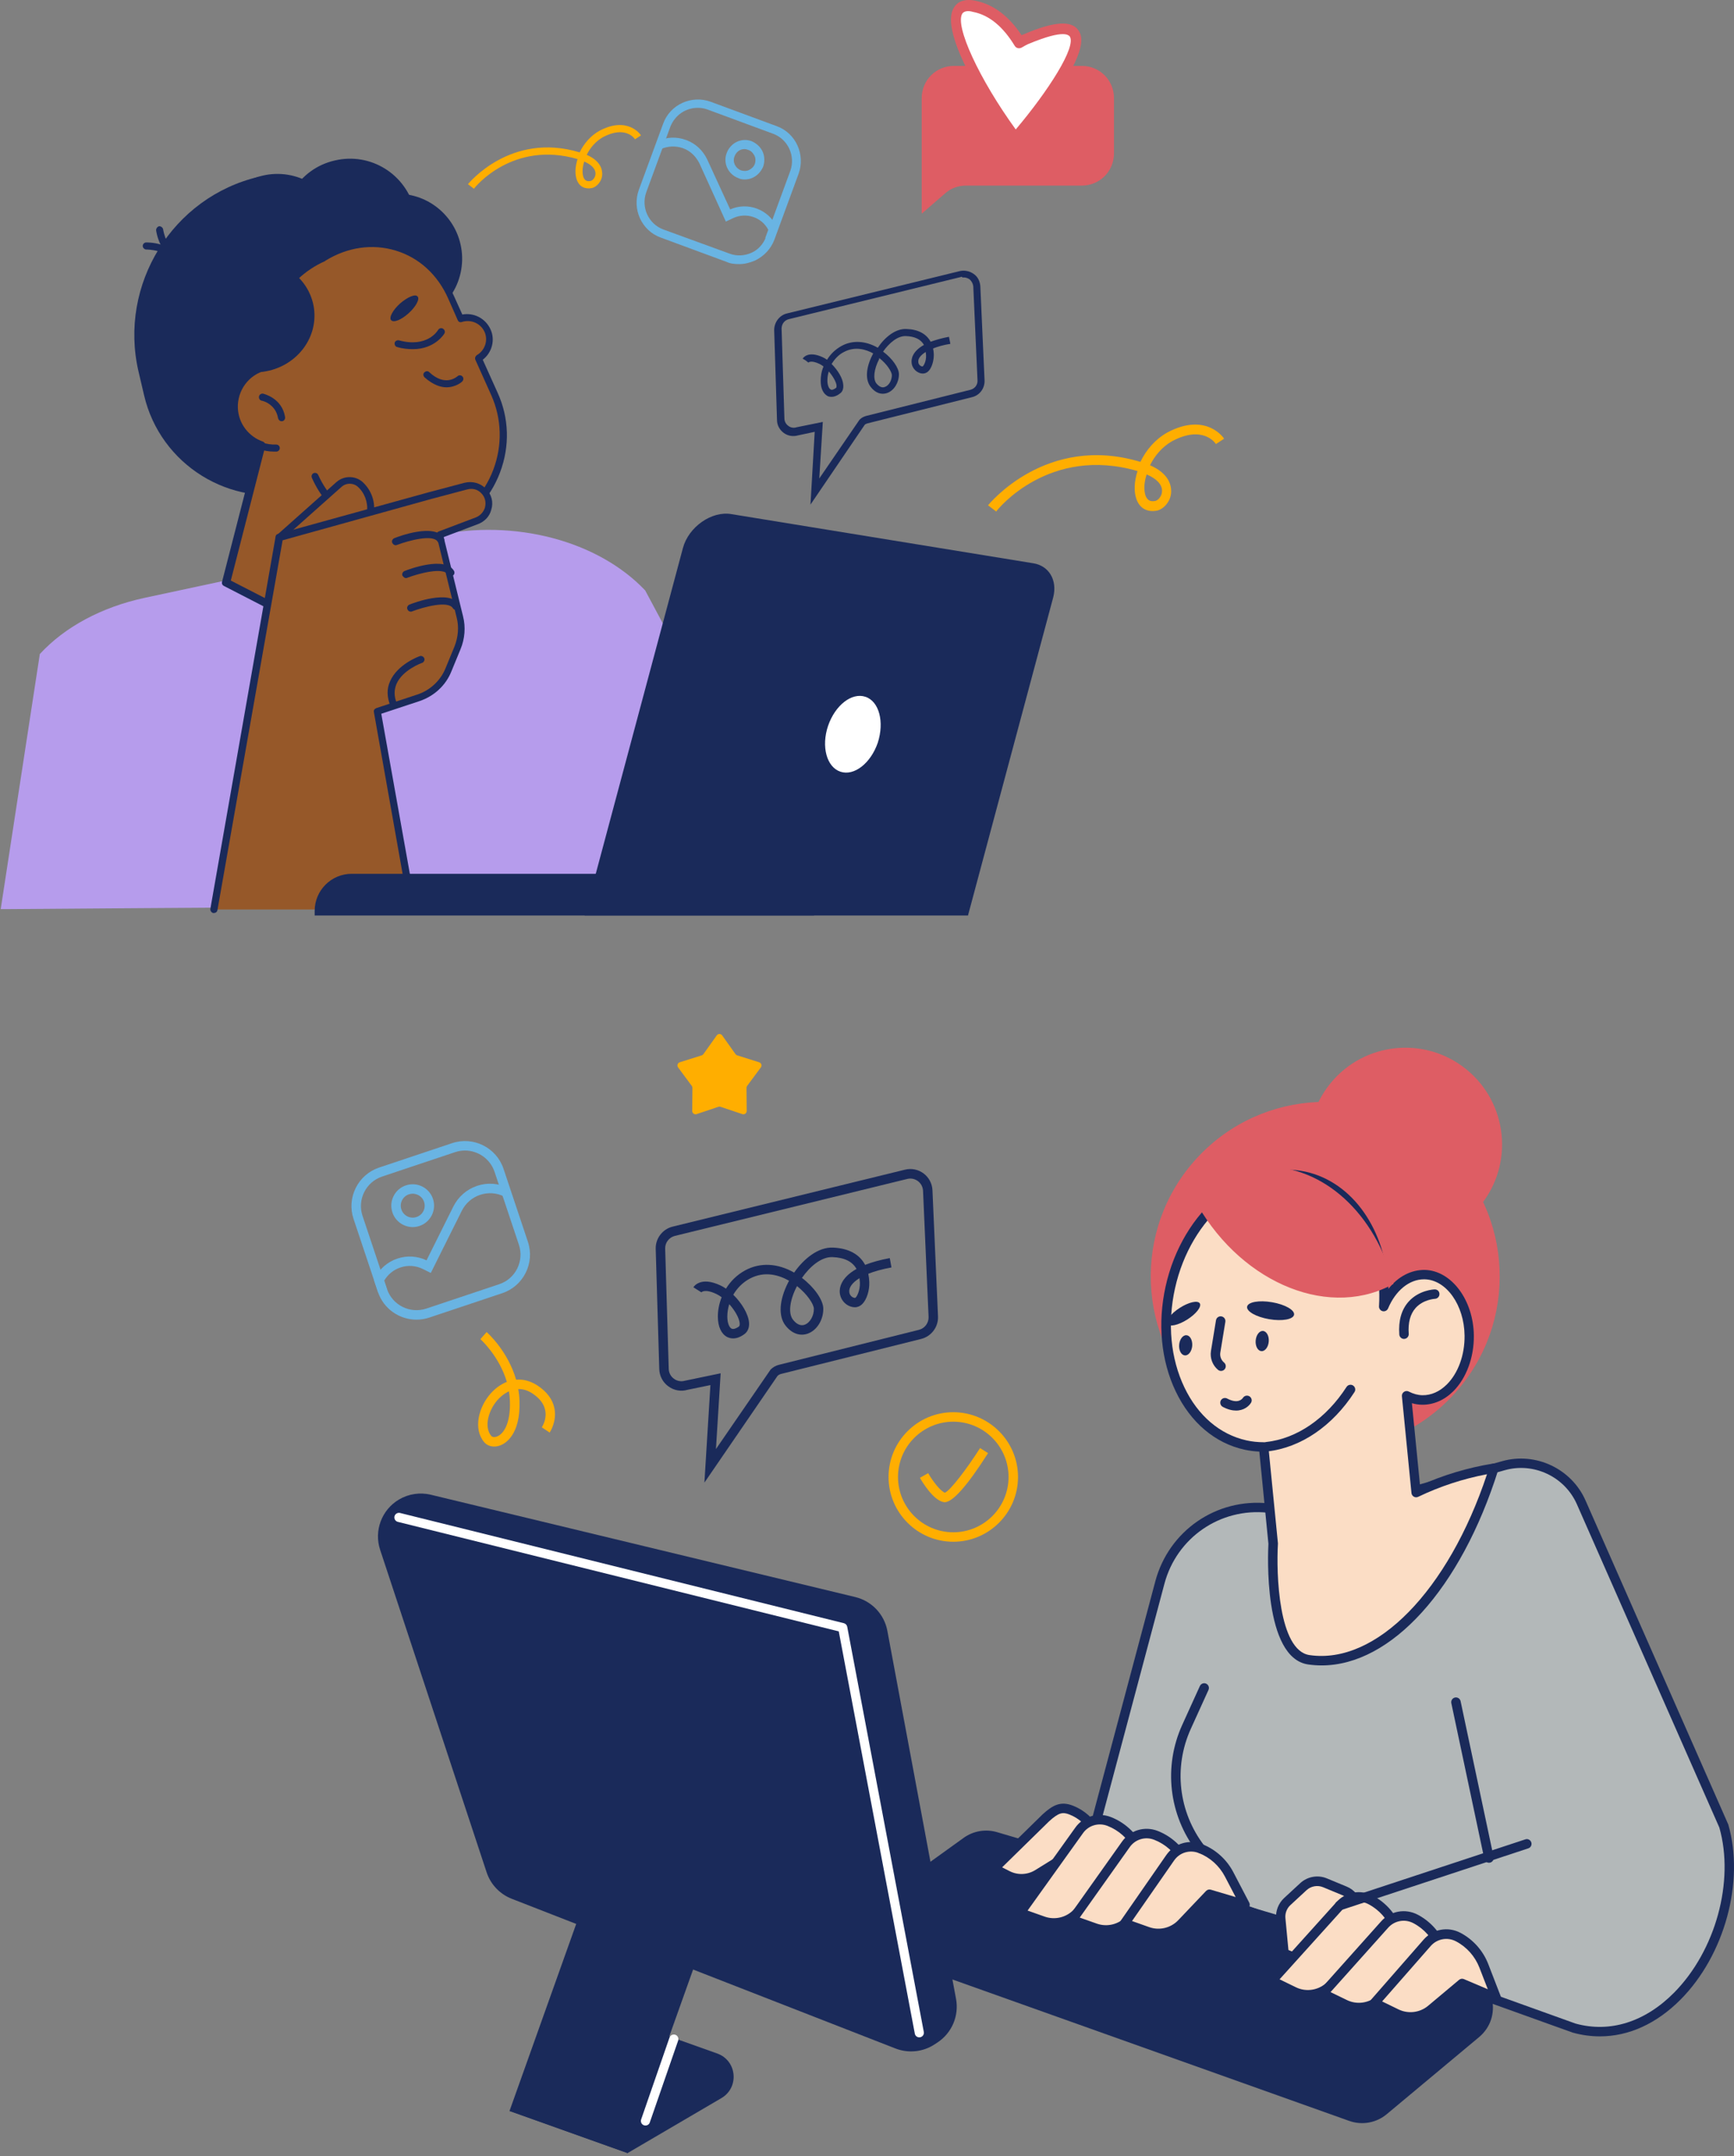 <?xml version="1.0" encoding="UTF-8"?> <svg xmlns="http://www.w3.org/2000/svg" width="523" height="650" viewBox="0 0 523 650" fill="none"><rect x="0" y="0" width="523" height="650" fill="#808080" stroke="none"/><path d="M216.186 312.143C216.584 311.583 217.416 311.583 217.814 312.143L221.842 317.795C221.968 317.973 222.148 318.104 222.356 318.169L228.976 320.252C229.631 320.459 229.888 321.249 229.479 321.802L225.348 327.378C225.219 327.553 225.15 327.765 225.152 327.983L225.216 334.923C225.222 335.61 224.55 336.099 223.898 335.88L217.318 333.675C217.112 333.605 216.888 333.605 216.682 333.675L210.102 335.88C209.45 336.099 208.778 335.61 208.784 334.923L208.848 327.983C208.85 327.765 208.781 327.553 208.652 327.378L204.521 321.802C204.112 321.249 204.369 320.459 205.024 320.252L211.644 318.169C211.852 318.104 212.032 317.973 212.158 317.795L216.186 312.143Z" fill="#FFAE00"></path><path d="M401.255 456.582L453.467 441.866C462.945 439.196 472.951 443.907 476.919 452.913L519.925 550.487C528.346 579.791 504.11 619.542 474.735 611.392L328.06 558.709L349.827 477.078C353.696 462.591 367.527 453.056 382.442 454.612L401.255 456.582Z" fill="#B3B8B9"></path><path d="M482.557 613.919C479.845 613.919 477.105 613.548 474.364 612.791L327.589 560.079C326.89 559.822 326.505 559.08 326.69 558.366L348.457 476.736C352.525 461.478 366.884 451.586 382.585 453.228L401.112 455.155L453.068 440.51C463.174 437.67 473.979 442.765 478.218 452.357L521.224 549.931C521.253 549.988 521.267 550.045 521.295 550.116C526.22 567.259 520.182 589.397 506.936 602.771C499.671 610.108 491.221 613.919 482.557 613.919ZM329.788 557.824L475.221 610.065C485.54 612.92 496.131 609.623 504.924 600.745C517.456 588.084 523.194 567.173 518.583 550.973L475.606 453.485C471.938 445.177 462.588 440.767 453.853 443.236L401.64 457.952C401.469 457.995 401.284 458.024 401.098 457.995L382.3 456.04C368.012 454.555 354.923 463.562 351.212 477.45L329.788 557.824Z" fill="#1A2A5A"></path><path d="M438.437 420.437C458.117 399.049 456.731 365.756 435.343 346.076C413.954 326.396 380.661 327.782 360.981 349.171C341.302 370.559 342.687 403.852 364.076 423.532C385.465 443.212 418.757 441.826 438.437 420.437Z" fill="#DE5D64"></path><path d="M446.523 363.407C456.678 350.906 454.775 332.54 442.275 322.386C429.774 312.232 411.408 314.134 401.254 326.635C391.1 339.136 393.002 357.501 405.503 367.655C418.004 377.81 436.369 375.907 446.523 363.407Z" fill="#DE5D64"></path><path d="M375.648 435.642C377.475 436.042 379.302 436.228 381.129 436.228L383.998 465.374C383.998 465.374 382.014 498.546 394.761 500.387C416.656 503.542 439.08 479.077 450.57 442.636C442.577 443.935 434.669 446.333 427.104 449.973L424.221 420.798C425.691 421.569 427.29 422.025 428.96 422.054C436.782 422.197 443.248 413.433 443.134 402.642C443.019 392.679 437.01 384.443 429.716 384.258C424.45 384.129 419.796 388.04 417.327 393.892C418.483 374.737 408.791 357.994 393.49 354.612C376.034 350.758 357.878 365.788 352.953 388.154C348.043 410.535 358.192 431.789 375.648 435.642Z" fill="#FBDDC5"></path><path d="M398.629 502.086C397.273 502.086 395.931 501.986 394.575 501.8C380.944 499.83 382.443 467.943 382.571 465.403L379.831 437.626C378.304 437.555 376.791 437.355 375.335 437.041C366.457 435.086 359.091 428.848 354.61 419.471C350.185 410.221 349.1 398.988 351.555 387.869C356.651 364.76 375.577 349.231 393.79 353.241C408.035 356.382 417.998 370.812 418.783 388.554C421.681 384.843 425.62 382.802 429.731 382.845C437.781 383.044 444.419 391.937 444.533 402.642C444.604 409.222 442.278 415.502 438.324 419.442C435.583 422.154 432.3 423.538 428.918 423.496C427.89 423.481 426.862 423.324 425.849 423.025L428.304 447.846C435.269 444.706 442.663 442.479 450.314 441.238C450.813 441.166 451.298 441.338 451.627 441.709C451.955 442.08 452.055 442.594 451.912 443.079C440.593 479.062 419.554 502.086 398.629 502.086ZM375.963 434.244C377.618 434.615 379.36 434.8 381.144 434.8C381.872 434.8 382.486 435.357 382.557 436.085L385.44 465.231C385.44 465.303 385.455 465.388 385.44 465.46C384.912 474.324 385.597 497.618 394.989 498.974C415.029 501.9 436.839 479.534 448.501 444.449C441.264 445.819 434.284 448.118 427.747 451.258C427.319 451.458 426.834 451.443 426.434 451.215C426.034 450.986 425.763 450.573 425.72 450.116L422.837 420.941C422.78 420.413 423.023 419.913 423.465 419.613C423.893 419.314 424.464 419.285 424.921 419.528C426.263 420.227 427.647 420.598 429.017 420.627C431.644 420.67 434.184 419.556 436.368 417.401C439.794 414.004 441.806 408.494 441.735 402.656C441.635 393.464 436.24 385.842 429.717 385.685C429.645 385.685 429.574 385.685 429.488 385.685C425.092 385.685 420.953 389.025 418.669 394.449C418.398 395.091 417.713 395.448 417.028 395.291C416.357 395.134 415.886 394.506 415.929 393.821C417.07 375.08 407.507 359.179 393.219 356.025C376.548 352.356 359.134 366.915 354.381 388.483C352.069 399.002 353.068 409.565 357.222 418.243C361.29 426.793 367.955 432.474 375.963 434.244Z" fill="#1A2A5A"></path><path d="M420.311 387.041C419.968 387.241 419.626 387.441 419.269 387.612C399.457 397.704 372.908 385.8 359.962 361.035C359.82 360.75 359.691 360.478 359.548 360.193C365.657 355.069 372.951 351.971 380.844 351.729C399.186 351.158 415.001 366.102 420.311 387.041Z" fill="#DE5D64"></path><path d="M382.057 437.57C381.344 437.57 380.716 437.027 380.644 436.299C380.559 435.514 381.13 434.815 381.915 434.729C391.15 433.716 399.971 427.664 406.137 418.129C406.565 417.473 407.45 417.273 408.107 417.701C408.763 418.129 408.963 419.014 408.535 419.671C401.912 429.933 392.32 436.456 382.229 437.57C382.157 437.555 382.114 437.57 382.057 437.57Z" fill="#1A2A5A"></path><path d="M361.875 392.936C362.488 393.906 360.804 396.09 358.106 397.803C355.409 399.516 352.711 400.115 352.097 399.145C351.483 398.174 353.168 395.99 355.865 394.278C358.577 392.55 361.261 391.951 361.875 392.936Z" fill="#1A2A5A"></path><path d="M390.307 396.361C390.065 397.774 386.696 398.374 382.785 397.703C378.874 397.032 375.905 395.348 376.148 393.935C376.391 392.522 379.759 391.922 383.67 392.593C387.567 393.264 390.536 394.948 390.307 396.361Z" fill="#1A2A5A"></path><path d="M368.283 413.304C367.955 413.304 367.641 413.19 367.37 412.976C365.714 411.591 364.9 409.422 365.243 407.295L366.756 398.046C366.884 397.261 367.612 396.733 368.397 396.861C369.182 396.99 369.711 397.717 369.582 398.502L368.069 407.752C367.884 408.908 368.312 410.035 369.197 410.778C369.796 411.277 369.882 412.177 369.382 412.79C369.097 413.133 368.697 413.304 368.283 413.304Z" fill="#1A2A5A"></path><path d="M372.808 425.256C371.666 425.256 370.325 424.942 368.812 424.142C368.112 423.771 367.855 422.915 368.212 422.215C368.583 421.516 369.44 421.259 370.139 421.63C373.408 423.357 374.664 421.759 374.892 421.416C375.306 420.76 376.191 420.56 376.848 420.959C377.504 421.373 377.733 422.215 377.333 422.886C376.733 423.9 375.192 425.256 372.808 425.256Z" fill="#1A2A5A"></path><path d="M423.479 403.656C422.737 403.656 422.109 403.085 422.052 402.328C421.752 398.16 422.694 394.835 424.864 392.408C427.99 388.925 432.5 388.726 432.686 388.726C433.542 388.697 434.142 389.311 434.156 390.096C434.185 390.881 433.571 391.537 432.786 391.566C432.757 391.566 429.26 391.752 426.962 394.335C425.349 396.148 424.65 398.774 424.893 402.114C424.95 402.899 424.364 403.584 423.579 403.641C423.551 403.656 423.508 403.656 423.479 403.656Z" fill="#1A2A5A"></path><path d="M359.591 405.754C359.448 407.438 358.449 408.723 357.364 408.623C356.279 408.537 355.509 407.096 355.651 405.412C355.794 403.727 356.793 402.443 357.878 402.543C358.963 402.628 359.719 404.07 359.591 405.754Z" fill="#1A2A5A"></path><path d="M382.671 404.469C382.528 406.153 381.529 407.438 380.444 407.338C379.36 407.252 378.589 405.811 378.732 404.126C378.874 402.442 379.874 401.157 380.958 401.257C382.043 401.357 382.814 402.799 382.671 404.469Z" fill="#1A2A5A"></path><path d="M270.753 590.881L406.922 639.397C410.805 640.782 415.115 640.011 418.27 637.37L446.103 614.147C453.24 608.195 450.856 596.691 441.95 594.064L300.742 552.357C297.287 551.344 293.576 551.972 290.65 554.07L267.841 570.485C260.262 575.966 261.932 587.741 270.753 590.881Z" fill="#1A2A5A"></path><path d="M325.421 557.31L334.456 559.993L330.417 552.257C328.861 549.274 326.263 546.947 323.137 545.719C320.339 544.62 318.57 545.206 315.458 548.046L299.857 563.319L303.911 565.388C306.808 566.859 310.248 566.716 313.017 565.003L325.421 557.31Z" fill="#FBDDC5"></path><path d="M308.092 567.815C306.422 567.815 304.767 567.43 303.239 566.659L299.186 564.589C298.772 564.375 298.486 563.99 298.415 563.533C298.344 563.076 298.501 562.62 298.829 562.291L314.43 547.019C317.541 544.164 319.925 542.922 323.636 544.378C327.09 545.734 329.945 548.289 331.658 551.586L335.697 559.323C335.969 559.836 335.897 560.45 335.526 560.893C335.169 561.335 334.57 561.521 334.013 561.349L325.592 558.852L313.716 566.217C312.032 567.287 310.062 567.815 308.092 567.815ZM302.254 562.962L304.538 564.118C306.965 565.36 309.919 565.232 312.246 563.79L324.664 556.097C325.006 555.883 325.435 555.826 325.82 555.94L331.615 557.667L329.132 552.928C327.733 550.245 325.406 548.161 322.594 547.047C320.525 546.234 319.34 546.419 316.4 549.103L302.254 562.962Z" fill="#1A2A5A"></path><path d="M337.281 562.891L348.001 566.074L343.205 556.896C341.349 553.356 338.281 550.587 334.555 549.131C331.244 547.832 327.461 548.974 325.434 551.9L307.678 576.708L314.629 579.163C318.226 580.433 322.237 579.477 324.878 576.708L337.281 562.891Z" fill="#FBDDC5"></path><path d="M317.841 581.147C316.599 581.147 315.358 580.932 314.144 580.504L307.193 578.049C306.765 577.906 306.437 577.564 306.308 577.136C306.18 576.707 306.251 576.236 306.508 575.88L324.264 551.072C326.676 547.604 331.116 546.262 335.069 547.804C339.109 549.388 342.449 552.385 344.461 556.239L349.257 565.417C349.528 565.931 349.457 566.545 349.086 566.987C348.729 567.43 348.13 567.601 347.573 567.444L337.71 564.518L325.906 577.678C323.779 579.933 320.839 581.147 317.841 581.147ZM309.934 575.994L315.101 577.821C318.169 578.906 321.595 578.078 323.836 575.737L336.211 561.934C336.582 561.52 337.153 561.363 337.681 561.52L345.175 563.747L341.935 557.552C340.236 554.312 337.439 551.786 334.027 550.458C331.315 549.402 328.261 550.316 326.605 552.714L309.934 575.994Z" fill="#1A2A5A"></path><path d="M351.384 567.074L362.103 570.257L357.308 561.079C355.452 557.539 352.383 554.77 348.658 553.314C345.346 552.015 341.564 553.157 339.537 556.083L323.394 578.821L330.345 581.276C333.942 582.546 337.953 581.59 340.593 578.821L351.384 567.074Z" fill="#FBDDC5"></path><path d="M333.571 583.26C332.329 583.26 331.087 583.045 329.874 582.617L322.923 580.162C322.495 580.02 322.166 579.677 322.038 579.249C321.909 578.821 321.981 578.364 322.238 577.993L338.381 555.255C340.793 551.786 345.247 550.43 349.186 551.986C353.225 553.571 356.565 556.568 358.578 560.422L363.374 569.6C363.645 570.114 363.574 570.727 363.203 571.17C362.846 571.612 362.246 571.784 361.69 571.627L351.827 568.701L341.65 579.791C339.509 582.046 336.568 583.26 333.571 583.26ZM325.663 578.107L330.83 579.934C333.899 581.019 337.325 580.191 339.566 577.85L350.328 566.117C350.699 565.717 351.27 565.56 351.784 565.717L359.277 567.944L356.037 561.749C354.339 558.509 351.541 555.983 348.13 554.655C345.418 553.585 342.363 554.513 340.708 556.911L325.663 578.107Z" fill="#1A2A5A"></path><path d="M364.787 571.056L375.506 574.239L370.71 565.061C368.855 561.521 365.786 558.752 362.061 557.296C358.749 555.997 354.967 557.139 352.94 560.065L339.194 579.862L346.146 582.318C349.742 583.588 353.753 582.632 356.394 579.862L364.787 571.056Z" fill="#FBDDC5"></path><path d="M349.372 584.316C348.13 584.316 346.888 584.102 345.675 583.673L338.724 581.218C338.31 581.076 337.981 580.733 337.839 580.305C337.696 579.877 337.767 579.42 338.024 579.049L351.77 559.251C354.196 555.769 358.635 554.413 362.589 555.968C366.628 557.553 369.968 560.55 371.981 564.404L376.777 573.582C377.048 574.096 376.977 574.71 376.605 575.152C376.249 575.594 375.649 575.78 375.092 575.609L365.201 572.668L357.408 580.847C355.295 583.102 352.369 584.316 349.372 584.316ZM341.435 579.149L346.631 580.99C349.7 582.075 353.126 581.247 355.366 578.906L363.759 570.085C364.13 569.7 364.687 569.543 365.201 569.7L372.695 571.926L369.454 565.732C367.756 562.491 364.958 559.965 361.547 558.638C358.835 557.581 355.78 558.495 354.125 560.893L341.435 579.149Z" fill="#1A2A5A"></path><path d="M410.462 579.92L409.263 574.467C408.835 572.512 407.479 570.885 405.624 570.114L399.629 567.63C397.416 566.717 394.876 567.159 393.12 568.786L388.238 573.297C386.84 574.596 386.112 576.465 386.283 578.364L387.239 588.883L395.118 592.152C397.117 592.98 399.415 592.694 401.142 591.396L408.121 586.157C410.077 584.687 410.976 582.261 410.462 579.92Z" fill="#FBDDC5"></path><path d="M397.488 594.022C396.503 594.022 395.532 593.836 394.604 593.451L386.725 590.182C386.24 589.982 385.898 589.525 385.855 588.997L384.898 578.478C384.684 576.151 385.584 573.825 387.296 572.226L392.178 567.716C394.333 565.731 397.488 565.161 400.2 566.288L406.195 568.772C408.478 569.714 410.148 571.726 410.676 574.139L411.875 579.591C412.503 582.474 411.39 585.486 409.021 587.256L402.041 592.494C400.699 593.508 399.101 594.022 397.488 594.022ZM388.61 587.884L395.689 590.824C397.216 591.452 398.986 591.238 400.314 590.239L407.294 585.001C408.764 583.902 409.463 582.032 409.063 580.233L407.865 574.781C407.536 573.282 406.494 572.026 405.067 571.441L399.072 568.957C397.388 568.258 395.432 568.6 394.076 569.842L389.195 574.353C388.124 575.338 387.568 576.793 387.696 578.235L388.61 587.884Z" fill="#1A2A5A"></path><path d="M414.559 586.756L424.864 591.123L421.124 581.46C419.683 577.735 416.942 574.637 413.402 572.768C410.248 571.098 406.38 571.826 404.025 574.495L383.599 597.161L390.237 600.387C393.676 602.057 397.759 601.557 400.685 599.102L414.559 586.756Z" fill="#FBDDC5"></path><path d="M394.462 602.799C392.806 602.799 391.165 602.428 389.623 601.686L382.986 598.46C382.586 598.26 382.301 597.889 382.215 597.447C382.129 597.004 382.258 596.548 382.558 596.219L402.983 573.553C405.766 570.37 410.334 569.528 414.088 571.512C417.927 573.539 420.911 576.893 422.481 580.947L426.22 590.61C426.42 591.152 426.292 591.752 425.878 592.151C425.464 592.551 424.85 592.665 424.322 592.437L414.859 588.426L401.656 600.173C399.586 601.9 397.031 602.799 394.462 602.799ZM385.94 596.719L390.865 599.117C393.791 600.544 397.288 600.102 399.786 598.018L413.631 585.7C414.045 585.329 414.63 585.243 415.144 585.457L422.338 588.512L419.811 582.003C418.484 578.592 415.986 575.765 412.746 574.067C410.177 572.711 407.037 573.282 405.11 575.48L385.94 596.719Z" fill="#1A2A5A"></path><path d="M428.119 592.509L438.424 596.877L434.685 587.213C433.243 583.488 430.502 580.391 426.963 578.521C423.808 576.851 419.94 577.579 417.585 580.248L399.001 601.03L405.638 604.256C409.078 605.926 413.16 605.426 416.086 602.971L428.119 592.509Z" fill="#FBDDC5"></path><path d="M409.848 606.654C408.193 606.654 406.537 606.283 405.01 605.54L398.372 602.315C397.973 602.115 397.687 601.744 397.602 601.301C397.516 600.859 397.644 600.402 397.944 600.074L416.528 579.291C419.312 576.108 423.879 575.266 427.633 577.25C431.473 579.277 434.456 582.631 436.026 586.685L439.766 596.348C439.965 596.891 439.837 597.49 439.423 597.89C439.009 598.289 438.395 598.404 437.867 598.175L428.39 594.15L417.028 604.027C414.973 605.769 412.418 606.654 409.848 606.654ZM401.313 600.573L406.251 602.971C409.177 604.398 412.675 603.956 415.172 601.872L427.191 591.424C427.605 591.067 428.176 590.981 428.689 591.181L435.883 594.236L433.357 587.727C432.029 584.316 429.532 581.489 426.291 579.791C423.722 578.435 420.582 579.006 418.655 581.204L401.313 600.573Z" fill="#1A2A5A"></path><path d="M440.993 597.962L451.299 602.329L447.559 592.666C446.117 588.941 443.377 585.843 439.837 583.974C436.683 582.304 432.814 583.032 430.459 585.701L414.587 603.842L421.224 607.068C424.664 608.738 428.746 608.239 431.673 605.784L440.993 597.962Z" fill="#FBDDC5"></path><path d="M425.435 609.466C423.78 609.466 422.124 609.094 420.582 608.352L413.945 605.126C413.545 604.927 413.26 604.555 413.174 604.127C413.089 603.685 413.203 603.242 413.503 602.9L429.375 584.758C432.172 581.561 436.74 580.719 440.494 582.703C444.333 584.729 447.317 588.084 448.887 592.137L452.626 601.801C452.826 602.343 452.698 602.943 452.284 603.342C451.87 603.742 451.256 603.856 450.728 603.628L441.236 599.603L432.572 606.868C430.545 608.581 428.005 609.466 425.435 609.466ZM416.871 603.385L421.824 605.797C424.75 607.21 428.247 606.782 430.745 604.698L440.08 596.876C440.494 596.534 441.065 596.448 441.55 596.662L448.744 599.717L446.218 593.208C444.89 589.797 442.392 586.97 439.152 585.272C436.583 583.916 433.443 584.487 431.516 586.685L416.871 603.385Z" fill="#1A2A5A"></path><path d="M449.101 561.577C448.444 561.577 447.845 561.121 447.702 560.45L437.739 513.461C437.582 512.691 438.067 511.934 438.838 511.763C439.609 511.606 440.365 512.091 440.537 512.862L450.499 559.85C450.656 560.621 450.171 561.378 449.4 561.549C449.3 561.563 449.201 561.577 449.101 561.577Z" fill="#1A2A5A"></path><path d="M404.025 575.937C403.425 575.937 402.869 575.551 402.669 574.952C402.426 574.21 402.826 573.396 403.582 573.153L460.063 554.526C460.819 554.27 461.619 554.683 461.861 555.44C462.104 556.182 461.704 556.996 460.948 557.238L404.467 575.865C404.325 575.908 404.168 575.937 404.025 575.937Z" fill="#1A2A5A"></path><path d="M120.338 452.072C115.114 455.169 112.745 461.478 114.658 467.245L146.773 564.462C147.986 568.116 150.755 571.042 154.352 572.44L270.096 617.573C273.979 619.086 278.361 618.63 281.843 616.36L282.714 615.789C287.082 612.934 289.308 607.739 288.352 602.6L267.641 491.667C266.713 486.657 262.917 482.674 257.964 481.475L129.945 450.63C126.676 449.845 123.236 450.359 120.338 452.072Z" fill="#1A2A5A"></path><path d="M217.586 569.834L181.959 557.125L153.677 636.406L189.305 649.115L217.586 569.834Z" fill="#1A2A5A"></path><path d="M189.294 649.103L153.681 636.4L192.762 613.505C194.661 612.392 196.959 612.178 199.028 612.92L216.328 619.086C222.294 621.213 223.051 629.334 217.584 632.532L189.294 649.103Z" fill="#1A2A5A"></path><path d="M194.689 640.796C194.532 640.796 194.39 640.768 194.233 640.725C193.505 640.482 193.134 639.683 193.376 638.969L201.926 614.29C202.183 613.577 202.968 613.191 203.682 613.434C204.41 613.677 204.781 614.476 204.538 615.19L195.988 639.869C195.803 640.439 195.26 640.796 194.689 640.796Z" fill="white"></path><path d="M277.276 614.218C276.619 614.218 276.048 613.761 275.92 613.091L252.982 491.823L119.996 458.808C119.254 458.623 118.811 457.88 118.982 457.138C119.168 456.396 119.924 455.953 120.652 456.125L254.509 489.353C255.038 489.482 255.437 489.91 255.537 490.438L278.632 612.577C278.774 613.333 278.275 614.047 277.533 614.19C277.447 614.218 277.361 614.218 277.276 614.218Z" fill="white"></path><path d="M124.466 369.939C123.481 369.939 122.497 369.711 121.597 369.254C120.056 368.483 118.9 367.156 118.357 365.529C117.815 363.887 117.929 362.146 118.7 360.604C119.471 359.063 120.798 357.907 122.425 357.364C124.067 356.822 125.808 356.936 127.35 357.707C128.891 358.478 130.047 359.805 130.59 361.432C131.717 364.815 129.89 368.469 126.522 369.597C125.851 369.825 125.151 369.939 124.466 369.939ZM124.481 359.877C124.095 359.877 123.71 359.934 123.339 360.062C122.425 360.362 121.683 361.004 121.255 361.875C120.827 362.731 120.755 363.716 121.069 364.63C121.369 365.543 122.011 366.285 122.882 366.714C123.738 367.142 124.723 367.213 125.637 366.899C127.521 366.271 128.534 364.23 127.906 362.346C127.607 361.432 126.964 360.69 126.094 360.262C125.565 360.005 125.023 359.877 124.481 359.877Z" fill="#69B4E3"></path><path d="M114.09 389.78L112.791 385.883L113.048 385.355C114.461 382.529 116.873 380.431 119.856 379.432C122.768 378.461 125.88 378.646 128.649 379.96L136.742 363.731C138.226 360.776 140.767 358.564 143.893 357.507C147.033 356.451 150.387 356.694 153.356 358.178L152.086 360.733C149.802 359.591 147.219 359.42 144.807 360.219C142.394 361.033 140.439 362.732 139.297 365.001L129.934 383.771L127.593 382.6C125.452 381.53 123.025 381.358 120.77 382.115C118.686 382.814 116.973 384.213 115.874 386.097L116.788 388.852L114.09 389.78Z" fill="#69B4E3"></path><path d="M125.608 397.845C120.484 397.845 115.688 394.604 113.99 389.48L106.639 367.485C105.597 364.387 105.839 361.062 107.295 358.136C108.751 355.21 111.263 353.026 114.375 351.984L136.37 344.633C142.765 342.492 149.73 345.96 151.871 352.369L159.222 374.365C161.363 380.773 157.895 387.725 151.486 389.866L129.491 397.216C128.206 397.645 126.893 397.845 125.608 397.845ZM140.239 346.86C139.254 346.86 138.255 347.017 137.27 347.345L115.274 354.696C112.891 355.495 110.964 357.165 109.85 359.406C108.737 361.647 108.551 364.202 109.351 366.571L116.702 388.567C118.343 393.477 123.681 396.146 128.591 394.505L150.587 387.154C155.497 385.512 158.152 380.174 156.51 375.264L149.16 353.268C147.832 349.343 144.164 346.86 140.239 346.86Z" fill="#69B4E3"></path><path d="M149.057 436.099C147.858 436.099 146.759 435.643 146.031 434.772C142.662 430.79 144.361 424.195 147.972 420.127C149.271 418.657 150.955 417.358 152.868 416.602C150.57 408.808 144.96 403.784 144.889 403.727L146.773 401.586C147.087 401.857 153.182 407.31 155.665 415.945C157.706 415.774 159.89 416.245 162.131 417.715C164.957 419.571 166.67 421.869 167.213 424.523C168.026 428.492 165.885 431.76 165.785 431.889L163.416 430.304C163.801 429.705 167.041 424.338 160.561 420.084C159.048 419.085 157.621 418.743 156.322 418.771C156.522 419.927 156.65 421.112 156.693 422.354C157.021 432.588 152.382 435.186 150.955 435.728C150.298 435.985 149.656 436.099 149.057 436.099ZM153.51 419.456C151.854 420.213 150.641 421.426 150.099 422.026C147.358 425.123 145.859 430.162 148.2 432.931C148.443 433.216 149.085 433.387 149.899 433.073C151.926 432.303 154.01 429.091 153.796 422.454C153.767 421.426 153.667 420.413 153.51 419.456Z" fill="#FFAE00"></path><path d="M212.46 446.976L214.272 417.572L207.336 419C205.451 419.571 203.31 419.214 201.612 417.972C199.913 416.744 198.9 414.832 198.843 412.719L197.772 376.493C197.687 373.353 199.842 370.541 202.882 369.799L272.965 352.628C274.921 352.142 276.976 352.571 278.575 353.77C280.173 354.969 281.158 356.824 281.244 358.837L282.914 396.861C283.057 400.03 280.916 402.885 277.847 403.656L235.611 414.204C235.197 414.304 234.826 414.503 234.512 414.803L212.46 446.976ZM217.356 414.018L215.942 436.856L232.414 412.905C233.099 412.205 233.97 411.706 234.926 411.463L277.162 400.915C278.932 400.473 280.145 398.831 280.073 397.018L278.403 358.994C278.346 357.838 277.79 356.781 276.862 356.082C275.934 355.383 274.764 355.14 273.636 355.425L203.553 372.596C201.812 373.025 200.57 374.638 200.627 376.436L201.697 412.662C201.726 413.875 202.311 414.975 203.282 415.674C204.252 416.388 205.48 416.587 206.636 416.245L217.356 414.018Z" fill="#1A2A5A"></path><path d="M221.109 403.499C220.381 403.499 219.782 403.299 219.311 403.071C217.555 402.157 216.527 399.931 216.513 396.962C216.499 395.135 216.87 393.079 217.669 391.081C217.156 390.71 216.627 390.382 216.099 390.125C212.531 388.426 211.56 389.597 211.546 389.611L209.134 388.084C209.219 387.941 211.246 384.658 217.327 387.541C217.883 387.798 218.426 388.126 218.968 388.498C220.31 386.314 222.237 384.344 224.806 382.959C229.302 380.547 234.526 380.804 239.522 383.659C242.462 379.434 246.83 375.923 251.255 376.122C255.951 376.322 259.248 378.135 260.932 381.332C262.888 380.561 265.329 379.848 268.369 379.291L268.883 382.103C266.014 382.631 263.701 383.288 261.889 384.016C262.06 384.801 262.16 385.629 262.188 386.514C262.288 389.04 261.432 391.738 260.119 393.094C259.277 393.95 258.363 394.121 257.864 394.107C255.508 394.078 253.496 392.137 253.282 389.682C253.182 388.469 253.453 385.286 258.335 382.56C257.093 380.319 254.709 379.134 251.112 378.991C247.786 378.834 244.289 381.803 241.877 385.257C245.531 388.041 248.258 391.823 248.315 394.464C248.386 397.861 246.416 401.058 243.633 402.057C241.263 402.9 238.823 402.029 236.939 399.645C234.712 396.819 234.997 391.966 237.709 386.656C237.795 386.471 237.895 386.299 237.995 386.114C235.055 384.444 230.687 383.045 226.134 385.486C223.921 386.685 222.28 388.426 221.166 390.339C223.721 392.822 225.705 396.134 225.919 398.703C226.048 400.259 225.52 401.529 224.435 402.271C223.15 403.199 222.037 403.499 221.109 403.499ZM219.953 393.179C219.553 394.478 219.368 395.763 219.368 396.947C219.382 398.989 220.01 400.216 220.638 400.544C221.309 400.887 222.308 400.316 222.836 399.945C223.05 399.788 223.136 399.46 223.108 398.946C222.979 397.418 221.709 395.12 219.953 393.179ZM240.393 387.727C240.35 387.812 240.307 387.884 240.264 387.969C238.138 392.123 237.709 396.02 239.194 397.875C239.965 398.86 241.206 399.902 242.691 399.374C244.304 398.803 245.517 396.676 245.474 394.535C245.446 393.194 243.49 390.168 240.393 387.727ZM259.234 385.343C256.922 386.756 256.037 388.255 256.151 389.482C256.236 390.581 257.136 391.281 257.921 391.295C258.349 391.152 259.448 389.14 259.362 386.671C259.334 386.185 259.291 385.757 259.234 385.343Z" fill="#1A2A5A"></path><path d="M287.524 464.803C276.762 464.803 267.998 456.039 267.998 445.277C267.998 434.515 276.762 425.751 287.524 425.751C298.286 425.751 307.05 434.515 307.05 445.277C307.05 456.039 298.286 464.803 287.524 464.803ZM287.524 428.606C278.332 428.606 270.853 436.085 270.853 445.277C270.853 454.469 278.332 461.949 287.524 461.949C296.716 461.949 304.195 454.469 304.195 445.277C304.195 436.085 296.716 428.606 287.524 428.606Z" fill="#FFAE00"></path><path d="M284.912 452.885C284.812 452.885 284.726 452.885 284.641 452.856C281.486 452.328 278.103 446.661 277.461 445.534L279.945 444.121C281.444 446.733 283.784 449.644 284.998 450.016C286.611 449.388 291.735 442.636 295.603 436.556L298.015 438.083C291.749 447.917 287.353 452.885 284.912 452.885Z" fill="#FFAE00"></path><path d="M363.188 508.894L357.864 520.613C352.383 532.674 353.996 546.79 362.06 557.296L363.188 508.894Z" fill="#B3B8B9"></path><path d="M362.075 558.723C361.647 558.723 361.218 558.537 360.947 558.166C352.54 547.204 350.856 532.588 356.58 520.013L361.904 508.295C362.232 507.581 363.074 507.253 363.788 507.581C364.501 507.909 364.815 508.751 364.501 509.465L359.177 521.184C353.896 532.788 355.452 546.291 363.217 556.411C363.702 557.039 363.574 557.938 362.96 558.409C362.674 558.637 362.375 558.723 362.075 558.723Z" fill="#1A2A5A"></path><g clip-path="url(#clip0_2001_1054)"><path d="M246.046 274.189L194.605 178.01C180.363 162.991 155.174 156.388 131.579 161.394L43.576 180.246C30.716 183.016 19.556 188.98 12.01 197.182L0.213 274.083C3.05176e-05 274.189 246.046 271.846 246.046 274.189Z" fill="#B69CEC"></path><path d="M108.409 144.032L90.235 148.292C69.403 153.192 48.359 140.091 43.47 119.215L41.77 111.972C35.711 85.77 52.079 59.355 78.118 53.284L81.838 59.995C98.206 56.16 114.786 66.492 118.612 82.894L126.159 115.487C129.134 128.162 121.163 141.05 108.409 144.032Z" fill="#1A2A5A"></path><path d="M87.522 146.323C63.369 145.096 44.72 125.718 45.867 103.041C47.015 80.364 67.525 62.976 91.677 64.203C115.83 65.431 134.479 84.809 133.331 107.486C132.184 130.163 111.674 147.551 87.522 146.323Z" fill="#1A2A5A"></path><path d="M78.225 110.588C76.205 96.635 82.689 82.362 94.698 76.184C102.245 72.35 110.322 72.457 117.337 75.758C113.511 75.972 102.776 77.037 100.332 84.066C97.356 92.587 96.186 109.097 78.225 110.588Z" fill="#1A2A5A"></path><path d="M105.685 91.541C98.228 83.71 98.518 71.304 106.332 63.831C114.146 56.359 126.526 56.649 133.982 64.48C141.439 72.311 141.149 84.717 133.335 92.19C125.521 99.662 113.141 99.372 105.685 91.541Z" fill="#1A2A5A"></path><path d="M71.954 60.953C51.973 68.409 39.963 89.392 44.108 110.801C49.528 112.824 55.586 113.25 61.645 111.866C77.481 108.138 87.471 92.907 83.964 77.782C82.263 70.539 77.906 64.681 71.954 60.953Z" fill="#1A2A5A"></path><path d="M73.246 88.621C64.104 82.856 61.357 70.756 67.109 61.595C72.862 52.434 84.936 49.68 94.077 55.445C103.219 61.21 105.966 73.309 100.214 82.471C94.461 91.632 82.388 94.385 73.246 88.621Z" fill="#1A2A5A"></path><path d="M125.096 63.403C127.646 74.267 120.951 85.132 110.11 87.581C99.269 90.138 88.428 83.427 85.983 72.563C83.433 61.699 90.128 50.835 100.969 48.385C111.81 45.829 122.545 52.539 125.096 63.403Z" fill="#1A2A5A"></path><path d="M54.523 80.658C54.736 80.658 54.842 80.658 55.055 80.552C55.586 80.232 55.799 79.593 55.48 79.06C52.079 72.883 44.426 73.096 44.108 73.096C43.47 73.096 43.045 73.628 43.045 74.161C43.045 74.693 43.576 75.226 44.108 75.226C44.214 75.226 50.91 75.12 53.567 80.019C53.779 80.445 54.098 80.658 54.523 80.658Z" fill="#1A2A5A"></path><path d="M55.161 79.912C55.586 79.912 56.011 79.593 56.118 79.167C56.33 78.634 56.011 77.995 55.48 77.782C50.166 75.865 49.209 69.261 49.209 69.155C49.103 68.622 48.572 68.196 48.04 68.196C47.509 68.303 47.084 68.835 47.084 69.368C47.084 69.687 48.146 77.356 54.736 79.7C54.949 79.912 55.055 79.912 55.161 79.912Z" fill="#1A2A5A"></path><path d="M139.019 96.102L136.149 89.604C129.241 74.16 111.81 68.835 97.462 77.781C84.602 83.64 77.693 97.38 79.925 110.694C74.292 112.078 70.253 117.191 70.572 123.155C70.785 128.374 74.292 132.635 78.862 134.233L68.234 175.666L103.414 193.772C112.448 198.352 123.289 193.027 125.096 183.015L126.158 161.393C128.709 160.967 131.366 160.221 133.917 159.156C149.222 152.233 156.024 134.233 149.222 118.895L144.439 108.244C147.309 106.54 148.584 103.025 147.203 99.829C145.821 96.634 142.314 95.143 139.019 96.102Z" fill="#965829"></path><path d="M110.322 196.436C112.767 196.436 115.211 195.903 117.443 194.732C122.12 192.388 125.202 188.234 126.158 183.122V183.015L127.221 162.246C129.772 161.819 132.11 161.074 134.342 160.009C141.995 156.6 147.84 150.316 150.816 142.434C153.792 134.553 153.58 126.032 150.072 118.363L145.608 108.457C148.372 106.327 149.435 102.493 147.947 99.297C146.459 95.995 142.951 94.185 139.444 94.824L136.893 89.179C133.386 81.403 127.328 75.865 119.675 73.522C112.129 71.178 103.945 72.35 96.718 76.823C83.964 82.575 76.524 96.102 78.543 109.948C72.91 111.759 69.084 117.191 69.297 123.262C69.509 128.481 72.698 132.955 77.374 134.979L66.959 175.453C66.852 175.985 67.065 176.412 67.49 176.625L102.67 194.732C105.327 195.903 107.878 196.436 110.322 196.436ZM124.139 182.802C123.289 187.169 120.525 190.791 116.593 192.814C112.554 194.838 107.984 194.731 104.051 192.708L69.616 175.027L80.031 134.446C80.138 133.913 79.819 133.381 79.394 133.168C75.036 131.677 71.954 127.736 71.741 123.049C71.529 117.724 75.036 112.931 80.244 111.653C80.775 111.546 81.094 111.014 81.094 110.481C78.862 97.273 85.771 84.173 97.993 78.741C97.993 78.741 98.1 78.741 98.1 78.634C104.795 74.48 112.342 73.415 119.356 75.545C126.371 77.675 132.004 82.788 135.193 90.031L138.062 96.528C138.275 97.061 138.806 97.273 139.338 97.061C142.101 96.208 144.971 97.487 146.14 100.043C147.309 102.599 146.246 105.688 143.801 107.073C143.376 107.392 143.164 107.925 143.376 108.457L148.159 119.108C151.348 126.245 151.56 134.233 148.797 141.582C146.033 148.932 140.507 154.79 133.386 157.985C131.047 159.05 128.603 159.796 125.946 160.222C125.414 160.328 125.096 160.754 125.096 161.18L124.139 182.802Z" fill="#1A2A5A"></path><path d="M82.689 136.15C82.901 136.15 83.114 136.15 83.326 136.15C83.964 136.15 84.389 135.618 84.389 135.085C84.389 134.446 83.858 134.02 83.326 134.02C80.35 134.127 77.481 133.168 75.249 131.144C73.017 129.121 71.741 126.351 71.635 123.369C71.635 122.73 71.104 122.304 70.572 122.304C69.935 122.304 69.51 122.836 69.51 123.369C69.722 126.884 71.21 130.186 73.867 132.635C76.205 134.979 79.288 136.15 82.689 136.15Z" fill="#1A2A5A"></path><path d="M84.921 126.99C85.027 126.99 85.027 126.99 85.133 126.99C85.665 126.884 86.09 126.351 85.983 125.712C85.027 119.96 79.606 118.789 79.394 118.682C78.862 118.576 78.225 118.895 78.118 119.534C78.012 120.067 78.331 120.706 78.969 120.813C79.181 120.813 83.114 121.771 83.858 126.032C83.964 126.564 84.389 126.99 84.921 126.99Z" fill="#1A2A5A"></path><path d="M134.661 116.765C137.531 116.765 139.444 115.061 139.444 114.955C139.869 114.529 139.869 113.89 139.444 113.464C139.019 113.038 138.381 113.038 137.956 113.464C137.743 113.57 134.342 116.765 129.453 112.185C129.028 111.759 128.39 111.866 127.965 112.292C127.54 112.718 127.646 113.357 128.072 113.783C130.622 116.02 132.854 116.765 134.661 116.765Z" fill="#1A2A5A"></path><path d="M125.946 89.392C126.69 90.138 125.414 92.481 123.289 94.398C121.057 96.422 118.719 97.381 117.975 96.529C117.231 95.783 118.506 93.44 120.632 91.523C122.97 89.499 125.308 88.54 125.946 89.392Z" fill="#1A2A5A"></path><path d="M88.322 82.15C75.886 85.558 67.49 97.487 68.872 110.482C71.954 111.973 75.568 112.612 79.394 112.079C89.172 110.695 95.974 102.174 94.699 92.907C94.061 88.54 91.723 84.706 88.322 82.15Z" fill="#1A2A5A"></path><path d="M122.757 162.672C124.139 162.672 125.521 162.566 126.902 162.353C127.434 162.246 127.859 161.714 127.859 161.181C127.753 160.649 127.221 160.222 126.69 160.222C113.936 161.927 101.288 154.897 95.974 143.181C95.761 142.648 95.124 142.435 94.592 142.648C94.061 142.861 93.848 143.5 94.061 144.033C99.056 155.429 110.535 162.672 122.757 162.672Z" fill="#1A2A5A"></path><path d="M101.607 151.808C100.65 150.849 99.8 149.89 98.95 148.932C102.882 162.565 113.511 172.471 126.265 176.092L126.902 162.991C117.656 162.459 108.622 158.731 101.607 151.808Z" fill="#1A2A5A"></path><path d="M124.564 105.262C131.26 105.262 134.023 100.576 134.023 100.576C134.342 100.043 134.13 99.404 133.598 99.085C133.067 98.765 132.429 98.978 132.11 99.511C132.004 99.724 128.816 104.943 120.313 102.599C119.781 102.493 119.144 102.812 119.037 103.345C118.931 103.878 119.25 104.517 119.781 104.623C121.588 105.156 123.183 105.262 124.564 105.262Z" fill="#1A2A5A"></path><path d="M84.283 162.033L102.245 146.056C104.264 144.245 107.24 144.458 109.047 146.375L109.26 146.588C111.385 149.038 112.236 152.34 111.598 155.429L110.216 161.287L84.283 162.033Z" fill="#965829"></path><path d="M84.283 163.097C84.495 163.097 84.814 162.991 85.027 162.778L102.989 146.801C104.477 145.417 106.921 145.523 108.303 147.121L108.515 147.334C110.429 149.464 111.173 152.446 110.535 155.216L109.153 161.074C109.047 161.606 109.366 162.245 109.897 162.352C110.429 162.458 111.066 162.139 111.173 161.606L112.554 155.748C113.405 152.233 112.448 148.612 110.003 145.949L109.791 145.736C107.665 143.393 103.945 143.18 101.501 145.31L83.539 161.287C83.114 161.713 83.007 162.352 83.433 162.778C83.751 162.991 84.07 163.097 84.283 163.097Z" fill="#1A2A5A"></path><path d="M64.514 274.189L84.389 162.032L129.878 149.464L140.719 146.588C144.864 145.523 148.584 149.358 147.309 153.405C146.777 155.003 145.608 156.387 144.014 156.92L132.748 161.18L138.806 185.891C139.55 188.98 139.338 192.175 138.062 195.157L135.299 201.868C133.705 205.809 130.41 208.897 126.371 210.176L113.83 214.33L124.458 274.189H64.514Z" fill="#965829"></path><path d="M64.514 275.254C65.045 275.254 65.471 274.935 65.577 274.402L85.239 162.885L130.091 150.423L140.932 147.547C142.526 147.121 144.12 147.547 145.183 148.719C146.352 149.89 146.671 151.488 146.246 153.086C145.821 154.364 144.864 155.429 143.589 155.962L132.323 160.222C131.791 160.435 131.579 160.968 131.685 161.5L137.743 186.211C138.487 189.087 138.168 192.069 137.106 194.838L134.342 201.549C132.854 205.17 129.772 208.046 126.052 209.324L113.511 213.478C112.979 213.691 112.66 214.117 112.767 214.649L123.395 274.509C123.501 275.041 124.033 275.467 124.67 275.361C125.202 275.254 125.627 274.722 125.521 274.083L114.999 215.182L126.584 211.348C130.941 209.856 134.449 206.661 136.149 202.401L138.912 195.69C140.188 192.602 140.507 189.087 139.656 185.785L133.811 161.926L144.227 157.985C146.14 157.24 147.628 155.749 148.159 153.725C148.903 151.382 148.265 149.038 146.565 147.334C144.864 145.63 142.526 144.991 140.188 145.524L129.347 148.399L83.858 160.968C83.433 161.074 83.114 161.394 83.114 161.82L63.451 273.976C63.345 274.509 63.77 275.148 64.302 275.254C64.408 275.254 64.408 275.254 64.514 275.254Z" fill="#1A2A5A"></path><path d="M118.719 213.478C118.825 213.478 119.037 213.478 119.144 213.371C119.675 213.158 119.888 212.519 119.675 211.987C118.825 209.963 118.825 208.046 119.569 206.235C121.376 201.975 127.221 199.844 127.328 199.844C127.859 199.631 128.178 198.992 127.965 198.46C127.753 197.927 127.115 197.608 126.584 197.821C126.265 197.927 119.888 200.27 117.656 205.383C116.593 207.726 116.699 210.176 117.762 212.839C117.868 213.265 118.293 213.478 118.719 213.478Z" fill="#1A2A5A"></path><path d="M123.926 184.401C124.033 184.401 124.139 184.401 124.352 184.294C127.753 183.016 135.086 180.992 136.574 183.336C136.893 183.868 137.531 183.975 138.062 183.655C138.594 183.336 138.7 182.696 138.381 182.164C135.618 177.69 124.777 181.738 123.501 182.27C122.97 182.483 122.651 183.122 122.864 183.655C123.076 184.188 123.501 184.401 123.926 184.401Z" fill="#1A2A5A"></path><path d="M122.438 174.282C122.545 174.282 122.651 174.282 122.864 174.175C126.265 172.897 133.705 170.873 135.086 173.216C135.405 173.749 136.043 173.856 136.574 173.536C137.106 173.216 137.212 172.577 136.893 172.045C134.13 167.571 123.289 171.619 122.013 172.151C121.482 172.364 121.163 173.003 121.376 173.536C121.695 173.962 122.013 174.282 122.438 174.282Z" fill="#1A2A5A"></path><path d="M119.356 164.376C119.463 164.376 119.569 164.376 119.781 164.27C123.182 162.991 130.622 160.968 132.004 163.311C132.323 163.843 132.961 163.95 133.492 163.63C134.023 163.311 134.13 162.672 133.811 162.139C131.047 157.666 120.207 161.713 118.931 162.246C118.4 162.459 118.081 163.098 118.293 163.63C118.612 164.163 118.931 164.376 119.356 164.376Z" fill="#1A2A5A"></path><path d="M291.961 276H176.324L205.977 165.229C207.678 158.838 214.693 153.938 220.644 155.003L311.623 169.809C316.406 170.554 318.957 174.921 317.681 180.034L291.961 276Z" fill="#1A2A5A"></path><path d="M94.911 276H245.515V263.432H106.071C99.906 263.432 94.911 268.438 94.911 274.615V276Z" fill="#1A2A5A"></path><path d="M264.752 223.916C262.626 230.094 257.631 234.035 253.486 232.65C249.341 231.265 247.64 225.088 249.766 218.803C251.892 212.626 256.887 208.685 261.032 210.069C265.177 211.454 266.771 217.632 264.752 223.916Z" fill="white"></path><path d="M224.541 54.105C225.324 54.105 226.238 53.974 227.021 53.581C228.458 52.927 229.502 51.749 230.155 50.31C230.678 48.871 230.678 47.169 230.025 45.73C229.372 44.291 228.197 43.244 226.76 42.589C223.757 41.412 220.362 42.982 219.187 46.123C218.012 49.132 219.579 52.535 222.712 53.712C223.235 53.974 223.888 54.105 224.541 54.105ZM224.541 44.945C224.932 44.945 225.324 45.076 225.716 45.206C226.499 45.468 227.152 46.123 227.544 46.908C227.936 47.693 227.936 48.609 227.674 49.394C227.413 50.179 226.76 50.833 225.977 51.226C225.193 51.619 224.279 51.619 223.496 51.357C221.798 50.703 220.884 48.871 221.537 47.169C222.06 45.73 223.235 44.945 224.541 44.945Z" fill="#69B4E3"></path><path d="M233.289 72.555L234.595 69.022L234.334 68.499C231.853 63.133 225.585 60.778 220.231 63.133L213.311 48.085C212.005 45.337 209.785 43.243 206.912 42.196C204.04 41.149 201.036 41.28 198.294 42.589L199.339 44.944C201.428 44.028 203.779 43.897 205.998 44.682C208.218 45.468 209.916 47.169 210.96 49.262L218.926 66.797L221.146 65.751C225.063 63.919 229.764 65.489 231.722 69.284L230.808 71.77L233.289 72.555Z" fill="#69B4E3"></path><path d="M222.974 79.622C224.541 79.622 226.107 79.23 227.674 78.575C230.417 77.267 232.506 75.042 233.55 72.294L240.863 52.403C242.952 46.646 240.079 40.103 234.203 38.009L214.355 30.681C208.61 28.587 202.081 31.466 199.992 37.355L192.679 57.245C190.59 63.003 193.463 69.546 199.339 71.64L219.187 78.968C220.231 79.491 221.668 79.622 222.974 79.622ZM210.438 32.513C211.483 32.513 212.397 32.644 213.441 33.036L233.289 40.364C237.729 42.066 239.949 47.038 238.382 51.487L231.069 71.378C230.286 73.472 228.719 75.304 226.63 76.22C224.541 77.136 222.19 77.267 220.101 76.481L199.992 69.153C195.552 67.452 193.332 62.48 194.899 58.03L202.212 38.14C203.648 34.607 206.912 32.513 210.438 32.513Z" fill="#69B4E3"></path><path d="M142.951 56.906C143.376 56.267 154.749 42.314 174.199 47.959C173.455 50.302 173.348 52.539 173.986 54.243C174.73 56.267 176.431 57.119 178.556 56.693C179.938 56.373 181.638 54.669 181.638 52.432C181.638 51.048 181.107 48.492 176.962 46.681C178.025 44.551 179.619 42.633 181.851 41.355C188.653 37.734 191.416 41.781 191.523 41.994L193.33 40.823C193.33 40.716 189.397 34.858 180.788 39.438C178.131 40.929 176.112 43.273 174.836 45.935C154.005 39.651 141.357 55.308 141.144 55.521L142.951 56.906ZM176.218 48.705C178.45 49.663 179.619 50.941 179.619 52.326C179.619 53.604 178.662 54.456 178.131 54.563C177.068 54.776 176.431 54.456 176.005 53.498C175.58 52.326 175.58 50.622 176.218 48.705Z" fill="#FFAE00"></path><path d="M244.452 152.127L260.82 128.056C261.032 127.843 261.351 127.736 261.67 127.63L293.13 119.748C295.468 119.215 297.062 117.085 296.956 114.635L295.681 86.303C295.574 84.812 294.937 83.427 293.661 82.575C292.492 81.723 290.898 81.404 289.516 81.723L237.331 94.504C235.099 95.037 233.505 97.167 233.505 99.511L234.355 126.564C234.355 128.162 235.099 129.547 236.374 130.505C237.65 131.464 239.244 131.677 240.732 131.251L245.727 130.186L244.452 152.127ZM290.685 83.64C291.323 83.64 291.854 83.853 292.386 84.173C293.023 84.706 293.449 85.451 293.555 86.303L294.83 114.635C294.937 116.02 293.98 117.191 292.705 117.511L261.245 125.393C260.501 125.606 259.863 125.925 259.332 126.458L259.225 126.564L247.109 144.245L248.172 127.204L240.307 128.801C239.35 129.121 238.394 128.908 237.756 128.375C237.012 127.843 236.587 126.991 236.587 126.138L235.737 99.085C235.737 97.7 236.587 96.528 237.969 96.209L290.154 83.427C290.154 83.747 290.473 83.64 290.685 83.64Z" fill="#1A2A5A"></path><path d="M250.829 119.641C251.467 119.641 252.317 119.428 253.273 118.682C254.124 118.15 254.443 117.191 254.336 116.02C254.23 114.102 252.742 111.653 250.829 109.735C251.679 108.351 252.848 106.966 254.549 106.114C257.95 104.303 261.245 105.368 263.37 106.54C263.264 106.647 263.264 106.86 263.158 106.966C261.138 110.907 260.926 114.528 262.626 116.659C264.008 118.469 265.815 119.108 267.622 118.469C269.641 117.724 271.129 115.38 271.129 112.824C271.129 110.907 269.11 108.031 266.346 106.007C268.153 103.451 270.704 101.214 273.255 101.321C275.912 101.427 277.719 102.28 278.675 103.984C275.062 106.007 274.849 108.351 274.955 109.309C275.062 111.12 276.656 112.611 278.356 112.611C278.782 112.611 279.419 112.505 280.057 111.866C281.013 110.907 281.651 108.883 281.651 106.966C281.651 106.327 281.545 105.688 281.439 105.049C282.82 104.516 284.521 103.984 286.646 103.664L286.221 101.534C283.989 101.96 282.183 102.493 280.695 103.025C279.419 100.682 276.975 99.297 273.467 99.191C270.173 98.978 266.878 101.64 264.752 104.836C261.032 102.706 257.1 102.493 253.805 104.303C251.892 105.368 250.51 106.753 249.447 108.457C249.022 108.138 248.597 107.925 248.172 107.712C243.602 105.581 242.114 108.031 242.114 108.138L243.921 109.203L242.964 108.67L243.814 109.309C243.814 109.309 244.558 108.457 247.215 109.735C247.64 109.948 247.959 110.161 248.384 110.481C247.747 111.972 247.534 113.463 247.534 114.848C247.534 117.085 248.278 118.682 249.66 119.428C249.872 119.534 250.298 119.641 250.829 119.641ZM249.979 111.972C251.254 113.463 252.211 115.167 252.317 116.233C252.317 116.659 252.317 116.872 252.104 116.978C251.679 117.298 250.935 117.724 250.51 117.404C250.085 117.191 249.554 116.233 249.554 114.741C249.554 113.889 249.66 112.931 249.979 111.972ZM265.177 107.925C267.515 109.735 268.897 111.972 269.003 113.037C269.003 114.635 268.153 116.233 266.878 116.659C265.815 117.085 264.858 116.233 264.327 115.593C263.264 114.209 263.583 111.333 265.177 108.244C265.177 108.031 265.177 107.925 265.177 107.925ZM279.207 106.114C279.207 106.434 279.313 106.753 279.313 107.073C279.419 108.883 278.569 110.374 278.25 110.481C277.719 110.481 276.975 109.948 276.975 109.096C276.868 108.244 277.506 107.179 279.207 106.114Z" fill="#1A2A5A"></path></g><path d="M300.465 154.215C301.045 153.344 316.56 134.308 343.095 142.009C342.08 145.206 341.935 148.258 342.805 150.583C343.82 153.344 346.14 154.506 349.04 153.925C350.925 153.489 353.245 151.164 353.245 148.112C353.245 146.223 352.52 142.736 346.865 140.265C348.315 137.359 350.49 134.744 353.535 133C362.815 128.059 366.586 133.581 366.731 133.872L369.196 132.273C369.196 132.128 363.83 124.136 352.085 130.384C348.46 132.419 345.705 135.615 343.965 139.248C315.545 130.675 298.29 152.036 298 152.326L300.465 154.215ZM345.85 143.026C348.895 144.334 350.49 146.078 350.49 147.967C350.49 149.711 349.185 150.873 348.46 151.019C347.01 151.309 346.14 150.873 345.56 149.565C344.98 147.967 344.98 145.642 345.85 143.026Z" fill="#FFAE00"></path><path d="M278 64.417V29.608C278 24.179 282.302 19.868 287.719 19.868H326.278C331.695 19.868 335.997 24.179 335.997 29.608V46.214C335.997 51.643 331.695 55.954 326.278 55.954H291.384C288.994 55.954 286.763 56.753 285.011 58.349L278 64.417Z" fill="#DE5D64"></path><path d="M293.933 1.826C300.307 3.103 304.609 8.053 307.477 12.684C307.955 12.364 308.751 12.045 309.389 11.725C344.919 -3.444 306.202 41.425 306.202 41.425C293.933 24.819 280.549 -0.889 293.933 1.826Z" fill="white"></path><path d="M306.361 43.181C306.839 43.181 307.317 43.021 307.636 42.702C307.636 42.702 313.212 36.155 318.152 29.13C327.552 15.238 326.756 11.086 325.162 9.011C323.091 6.137 317.833 6.456 308.911 10.288C308.592 10.448 308.433 10.448 308.114 10.607C304.29 4.859 299.669 1.346 294.252 0.229C290.428 -0.57 288.516 0.867 287.719 2.304C282.939 9.809 298.713 33.92 305.087 42.542C305.405 42.861 305.883 43.021 306.361 43.181ZM320.542 10.288C321.976 10.288 322.454 10.767 322.613 10.927C324.844 13.961 316.08 27.533 306.361 39.029C295.367 23.86 287.879 7.733 290.269 4.061C290.747 3.422 291.862 3.103 293.455 3.582C298.395 4.54 302.537 8.053 306.043 13.801C306.521 14.599 307.477 14.759 308.273 14.28C308.751 13.961 309.389 13.641 310.026 13.322C315.762 10.927 318.789 10.288 320.542 10.288Z" fill="#DE5D64"></path><defs><clipPath id="clip0_2001_1054"><rect width="318" height="247" fill="white" transform="matrix(-1 0 0 1 318 29)"></rect></clipPath></defs></svg> 